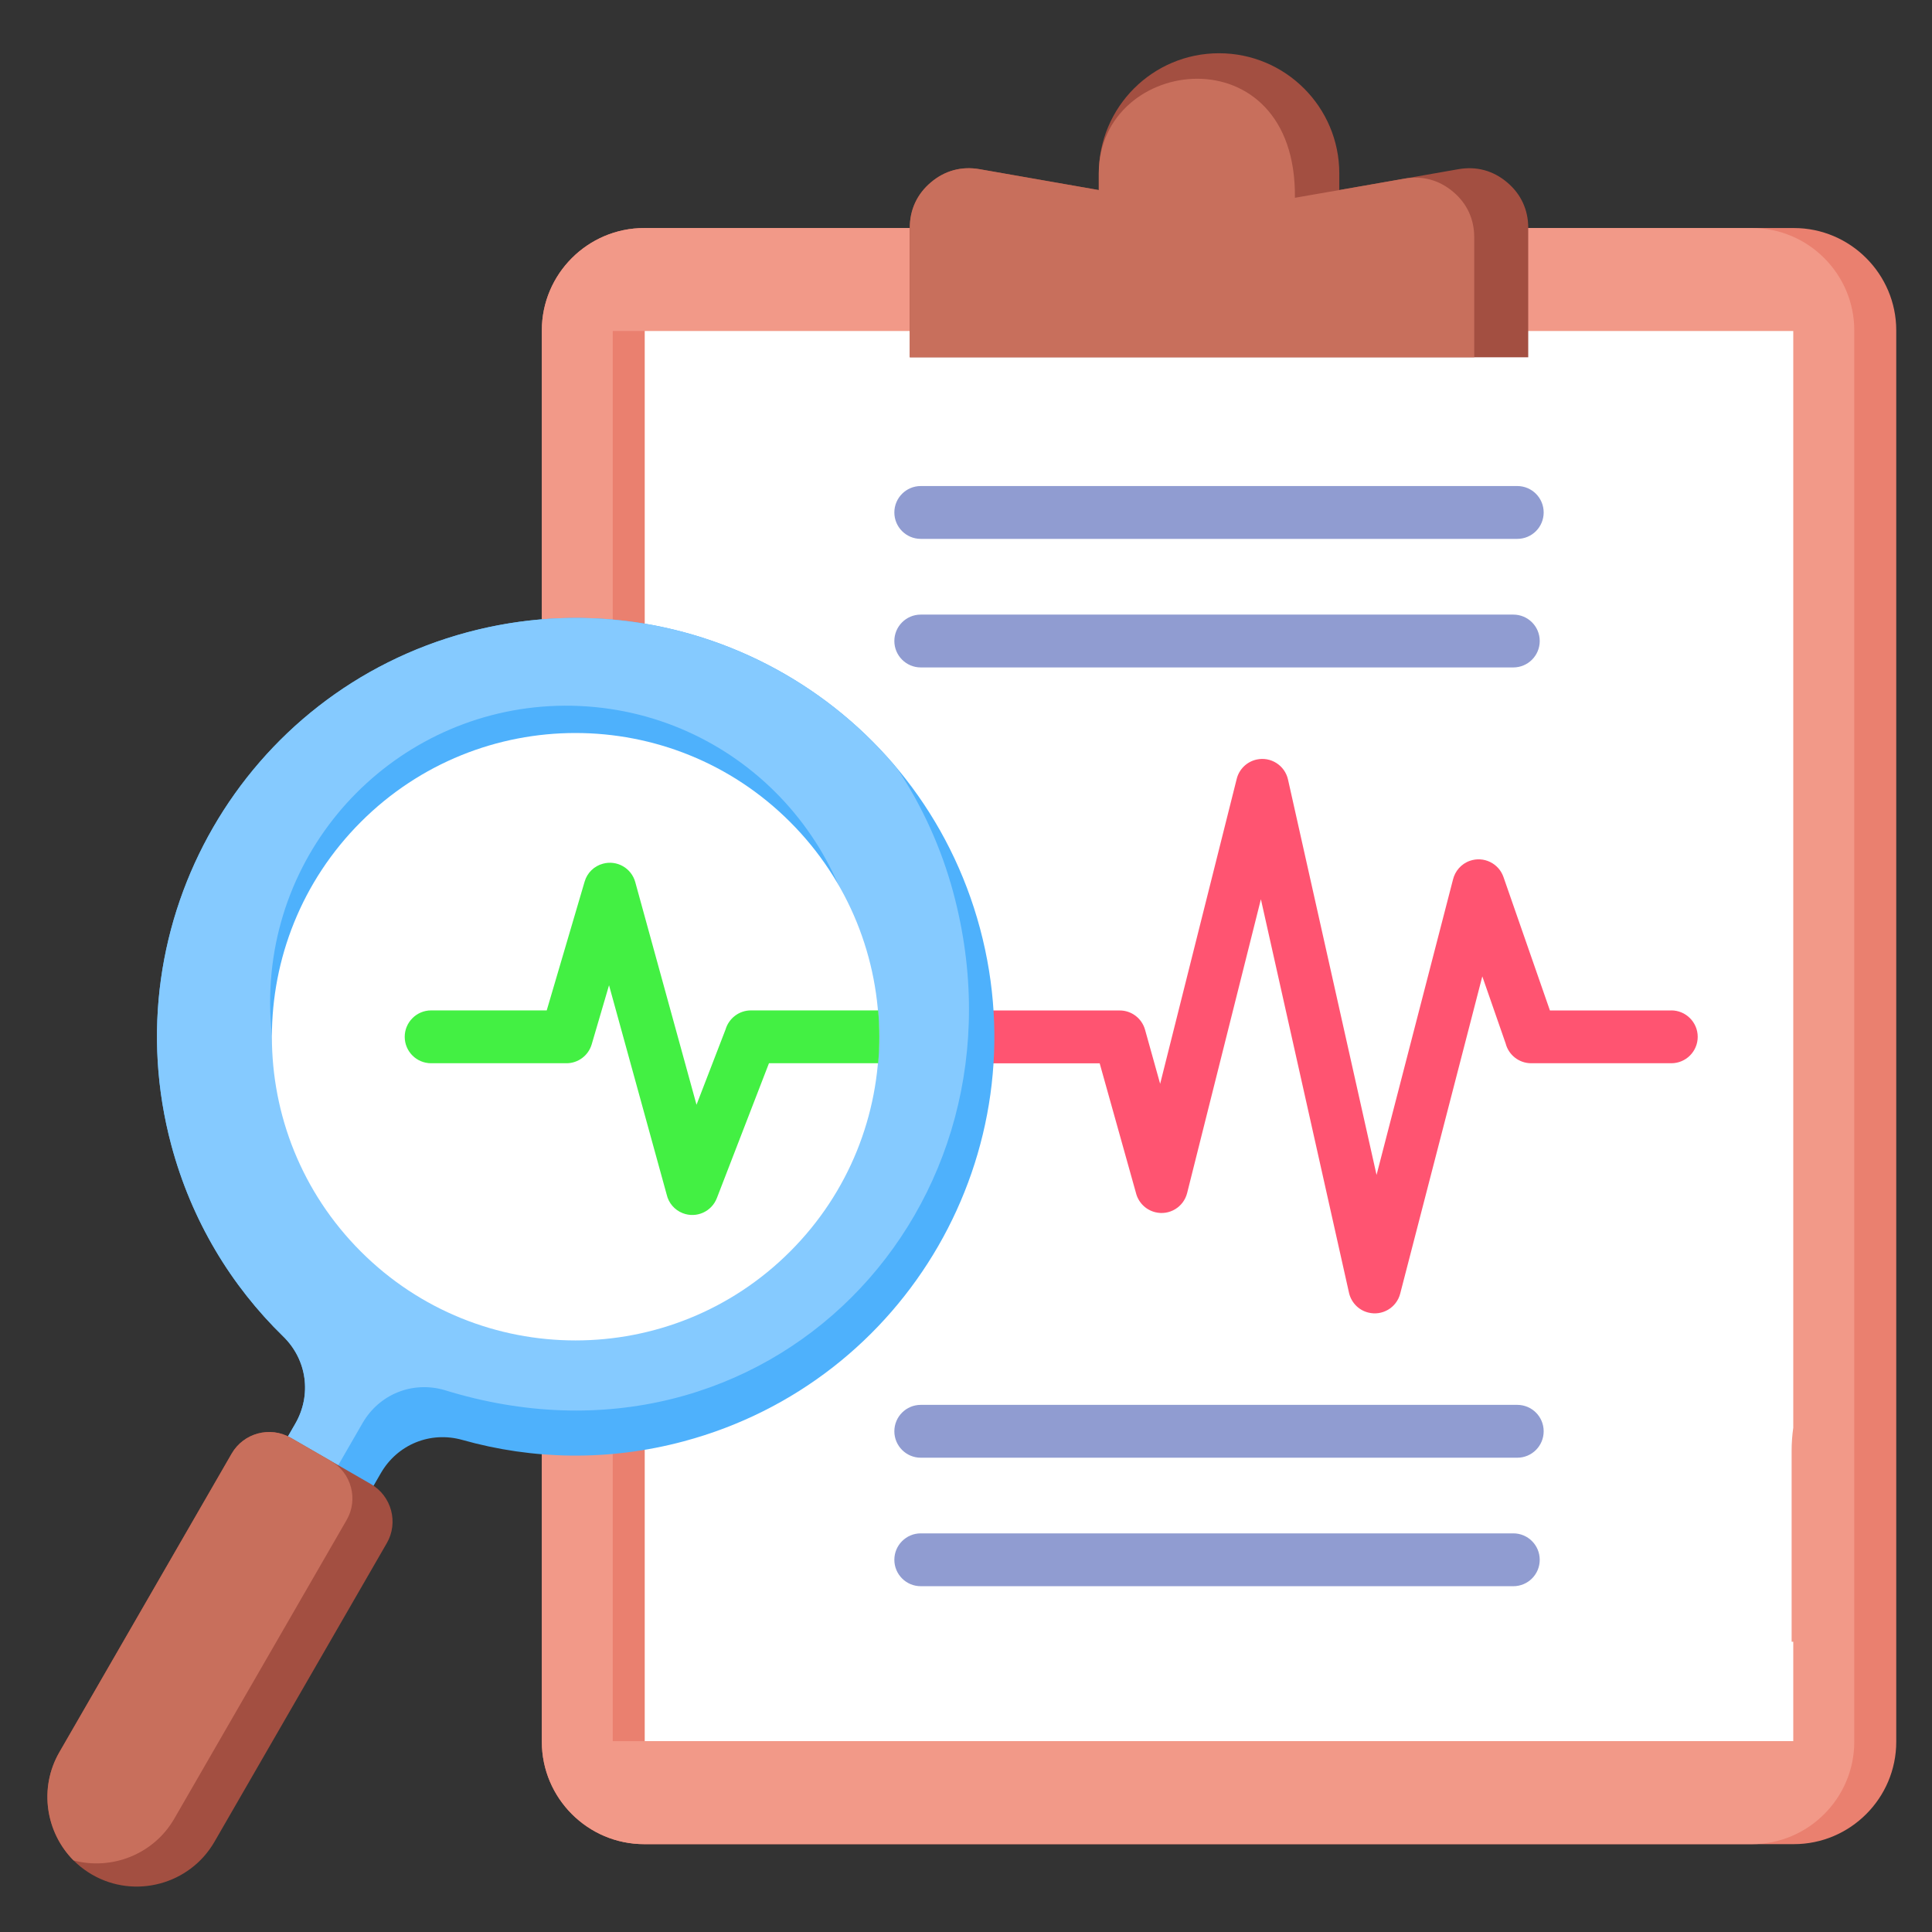 <svg xmlns="http://www.w3.org/2000/svg" xmlns:xlink="http://www.w3.org/1999/xlink" width="1080" zoomAndPan="magnify" viewBox="0 0 810 810" height="1080" preserveAspectRatio="xMidYMid meet" version="1.2"><rect x="0" y="0" width="810" height="810" fill="#333333" stroke="none"/><defs><clipPath id="b37b3b498e"><path d="M 227 95 L 795.281 95 L 795.281 774 L 227 774 Z M 227 95 "/></clipPath></defs><g id="b20a4d73f5"><g style="fill:#000000;fill-opacity:1;"><g transform="translate(383.481, 434.625)"><path style="stroke:none" d="M 10.734 0.344 C 9.391 0.344 8.203 0.07 7.172 -0.469 C 6.148 -1.02 5.363 -1.773 4.812 -2.734 C 4.27 -3.703 4 -4.797 4 -6.016 C 4 -7.234 4.27 -8.32 4.812 -9.281 C 5.363 -10.25 6.148 -11.016 7.172 -11.578 C 8.203 -12.141 9.391 -12.422 10.734 -12.422 C 12.109 -12.422 13.305 -12.145 14.328 -11.594 C 15.359 -11.051 16.145 -10.297 16.688 -9.328 C 17.238 -8.367 17.516 -7.281 17.516 -6.062 C 17.516 -4.207 16.898 -2.676 15.672 -1.469 C 14.441 -0.258 12.797 0.344 10.734 0.344 Z M 10.734 0.344 "/></g></g><g clip-rule="nonzero" clip-path="url(#b37b3b498e)"><path style=" stroke:none;fill-rule:evenodd;fill:#ea806f;fill-opacity:1;" d="M 227.164 138.527 C 227.164 114.891 246.441 95.605 270.07 95.605 L 752.109 95.605 C 775.734 95.605 795.012 114.891 795.012 138.527 L 795.012 730.223 C 795.012 753.883 775.734 773.168 752.109 773.168 L 270.07 773.168 C 246.441 773.168 227.164 753.883 227.164 730.223 Z M 227.164 138.527 "/></g><path style=" stroke:none;fill-rule:evenodd;fill:#f29988;fill-opacity:1;" d="M 227.164 138.527 C 227.164 114.891 246.441 95.605 270.07 95.605 L 734.512 95.605 C 758.137 95.605 777.414 114.891 777.414 138.527 L 777.414 730.223 C 777.414 753.883 758.137 773.168 734.512 773.168 L 270.07 773.168 C 246.441 773.168 227.164 753.883 227.164 730.223 Z M 227.164 138.527 "/><path style=" stroke:none;fill-rule:nonzero;fill:#ea806f;fill-opacity:1;" d="M 256.898 138.773 L 270.316 138.773 L 270.316 729.973 L 256.898 729.973 Z M 256.898 138.773 "/><path style=" stroke:none;fill-rule:evenodd;fill:#ffffff;fill-opacity:1;" d="M 270.316 138.773 L 751.836 138.773 L 751.836 598.59 C 751.391 601.73 751.145 604.969 751.145 608.234 L 751.145 688.312 L 751.836 688.312 L 751.836 729.973 L 270.316 729.973 Z M 270.316 138.773 "/><path style=" stroke:none;fill-rule:evenodd;fill:#a34f41;fill-opacity:1;" d="M 511.09 22.324 C 483.234 22.324 460.672 44.895 460.672 72.734 L 460.672 79.684 L 410.672 70.93 C 403.16 69.621 396.164 71.5 390.332 76.418 C 384.5 81.312 381.434 87.891 381.434 95.504 L 381.434 149.801 L 640.719 149.801 L 640.719 95.504 C 640.719 87.891 637.652 81.312 631.82 76.418 C 625.988 71.5 618.992 69.621 611.48 70.93 L 561.508 79.684 L 561.508 72.734 C 561.508 44.895 538.918 22.324 511.09 22.324 Z M 511.09 22.324 "/><path style=" stroke:none;fill-rule:evenodd;fill:#c86f5c;fill-opacity:1;" d="M 460.672 72.734 L 460.672 79.684 L 410.672 70.93 C 403.16 69.621 396.164 71.5 390.332 76.418 C 384.5 81.312 381.434 87.891 381.434 95.504 L 381.434 149.801 L 618.078 149.801 C 618.078 149.801 618.078 99.461 618.078 99.461 C 618.078 91.848 615.039 85.27 609.184 80.375 C 603.348 75.453 596.355 73.574 588.84 74.887 L 561.508 79.684 L 549.297 81.809 L 542.898 82.922 C 543.688 13.273 460.672 22.891 460.672 72.734 Z M 460.672 72.734 "/><path style=" stroke:none;fill-rule:evenodd;fill:#909cd1;fill-opacity:1;" d="M 386.031 225.926 C 379.926 225.926 374.961 220.98 374.961 214.848 C 374.961 208.742 379.926 203.773 386.031 203.773 L 636.121 203.773 C 642.25 203.773 647.191 208.742 647.191 214.848 C 647.191 220.98 642.25 225.926 636.121 225.926 Z M 386.031 611.152 C 379.926 611.152 374.961 606.18 374.961 600.074 C 374.961 593.941 379.926 588.996 386.031 588.996 L 636.121 588.996 C 642.25 588.996 647.191 593.941 647.191 600.074 C 647.191 606.18 642.25 611.152 636.121 611.152 Z M 386.031 665.023 C 379.926 665.023 374.961 660.078 374.961 653.949 C 374.961 647.84 379.926 642.871 386.031 642.871 L 634.465 642.871 C 640.594 642.871 645.539 647.84 645.539 653.949 C 645.539 660.078 640.594 665.023 634.465 665.023 Z M 386.031 279.824 C 379.926 279.824 374.961 274.855 374.961 268.746 C 374.961 262.617 379.926 257.672 386.031 257.672 L 634.465 257.672 C 640.594 257.672 645.539 262.617 645.539 268.746 C 645.539 274.855 640.594 279.824 634.465 279.824 Z M 386.031 279.824 "/><path style=" stroke:none;fill-rule:evenodd;fill:#ff5471;fill-opacity:1;" d="M 700.699 423.617 C 706.805 423.617 711.773 428.59 711.773 434.695 C 711.773 440.828 706.805 445.77 700.699 445.77 L 641.98 445.77 C 636.812 445.77 632.488 442.262 631.254 437.488 L 621.465 409.352 L 587.039 542.367 C 585.504 548.277 579.477 551.812 573.594 550.281 C 569.293 549.191 566.254 545.68 565.484 541.602 L 528.637 377.016 L 497.719 500.164 C 496.234 506.098 490.23 509.707 484.324 508.223 C 480.172 507.188 477.18 503.945 476.242 500.09 L 461.043 445.797 L 416.578 445.797 C 410.477 445.797 405.508 440.828 405.508 434.719 C 405.508 428.59 410.477 423.645 416.578 423.645 L 469.418 423.645 C 474.387 423.617 478.738 426.957 480.07 431.727 L 486.398 454.398 L 518.504 326.527 C 519.516 322.473 522.754 319.332 526.855 318.441 C 532.789 317.133 538.672 320.891 540.004 326.824 L 577.125 492.598 L 609.156 368.828 C 609.996 365.27 612.566 362.18 616.273 360.895 C 622.035 358.891 628.336 361.934 630.336 367.691 L 649.812 423.645 L 700.676 423.645 Z M 700.699 423.617 "/><path style=" stroke:none;fill-rule:evenodd;fill:#4eb1fc;fill-opacity:1;" d="M 410.871 389.227 C 435.957 482.883 380.398 579.156 286.754 604.254 C 255.145 612.734 223.234 611.992 193.875 603.707 C 180.453 599.926 166.641 605.562 159.668 617.629 L 137.5 656.023 L 101.641 635.305 L 123.785 596.91 C 130.754 584.844 128.727 570.059 118.742 560.316 C 96.871 539.031 80.285 511.734 71.832 480.113 C 46.746 386.457 102.305 290.184 195.926 265.09 C 289.547 239.992 385.785 295.574 410.871 389.227 Z M 410.871 389.227 "/><path style=" stroke:none;fill-rule:evenodd;fill:#85caff;fill-opacity:1;" d="M 122.672 647.469 L 101.641 635.332 L 123.785 596.91 C 130.754 584.844 128.727 570.059 118.742 560.316 C 96.871 539.031 80.285 511.734 71.832 480.113 C 46.746 386.457 102.305 290.184 195.926 265.09 C 264.141 246.816 333.762 271.367 376.219 322.301 C 386.551 337.824 394.582 355.281 399.699 374.293 C 435.141 506.691 321.551 624.773 186.188 582.742 C 172.77 578.961 158.953 584.57 151.984 596.664 Z M 122.672 647.469 "/><path style=" stroke:none;fill-rule:nonzero;fill:#4eb1fc;fill-opacity:1;" d="M 243.008 295.992 C 311.492 299.082 364.531 357.137 361.441 425.672 C 358.352 494.18 300.32 547.238 231.836 544.148 C 163.328 541.059 110.312 483.004 113.379 414.496 C 116.469 345.961 174.5 292.926 243.008 295.992 Z M 243.008 295.992 "/><path style=" stroke:none;fill-rule:nonzero;fill:#ffffff;fill-opacity:1;" d="M 331.266 344.625 C 380.992 394.344 380.992 474.969 331.266 524.691 C 281.562 574.41 200.969 574.41 151.266 524.691 C 101.566 474.969 101.566 394.344 151.266 344.625 C 200.969 294.879 281.562 294.879 331.266 344.625 Z M 331.266 344.625 "/><path style=" stroke:none;fill-rule:evenodd;fill:#43f043;fill-opacity:1;" d="M 368.188 423.617 C 368.832 431.086 368.832 438.504 368.188 445.77 L 322.391 445.77 L 300.543 502.316 C 298.344 508 291.969 510.844 286.285 508.645 C 282.723 507.285 280.301 504.27 279.512 500.832 L 255.34 413.062 L 248.074 437.836 C 246.664 442.633 242.242 445.797 237.473 445.77 L 180.75 445.77 C 174.648 445.77 169.68 440.828 169.68 434.695 C 169.68 428.59 174.648 423.617 180.75 423.617 L 229.219 423.617 L 245.109 369.621 C 246.172 365.938 249.086 363.094 252.793 362.105 C 258.676 360.5 264.73 363.961 266.34 369.844 L 292.016 463.176 L 304.203 431.578 C 305.562 426.98 309.812 423.617 314.828 423.617 Z M 368.188 423.617 "/><path style=" stroke:none;fill-rule:evenodd;fill:#a34f41;fill-opacity:1;" d="M 89.898 772.203 L 162.164 646.977 C 167.156 638.348 164.168 627.223 155.543 622.227 L 121.879 602.793 C 113.23 597.801 102.133 600.793 97.141 609.418 L 24.875 734.648 C 14.543 752.547 20.723 775.613 38.617 785.949 C 56.484 796.285 79.57 790.102 89.898 772.203 Z M 89.898 772.203 "/><path style=" stroke:none;fill-rule:evenodd;fill:#c86f5c;fill-opacity:1;" d="M 138.711 612.512 L 121.879 602.793 C 113.23 597.801 102.133 600.793 97.141 609.418 L 24.875 734.648 C 16.227 749.629 19.164 768.246 30.832 779.992 C 46.82 784.242 64.418 777.469 73.07 762.488 L 145.336 637.258 C 150.328 628.629 147.336 617.504 138.711 612.512 Z M 138.711 612.512 "/></g></svg>